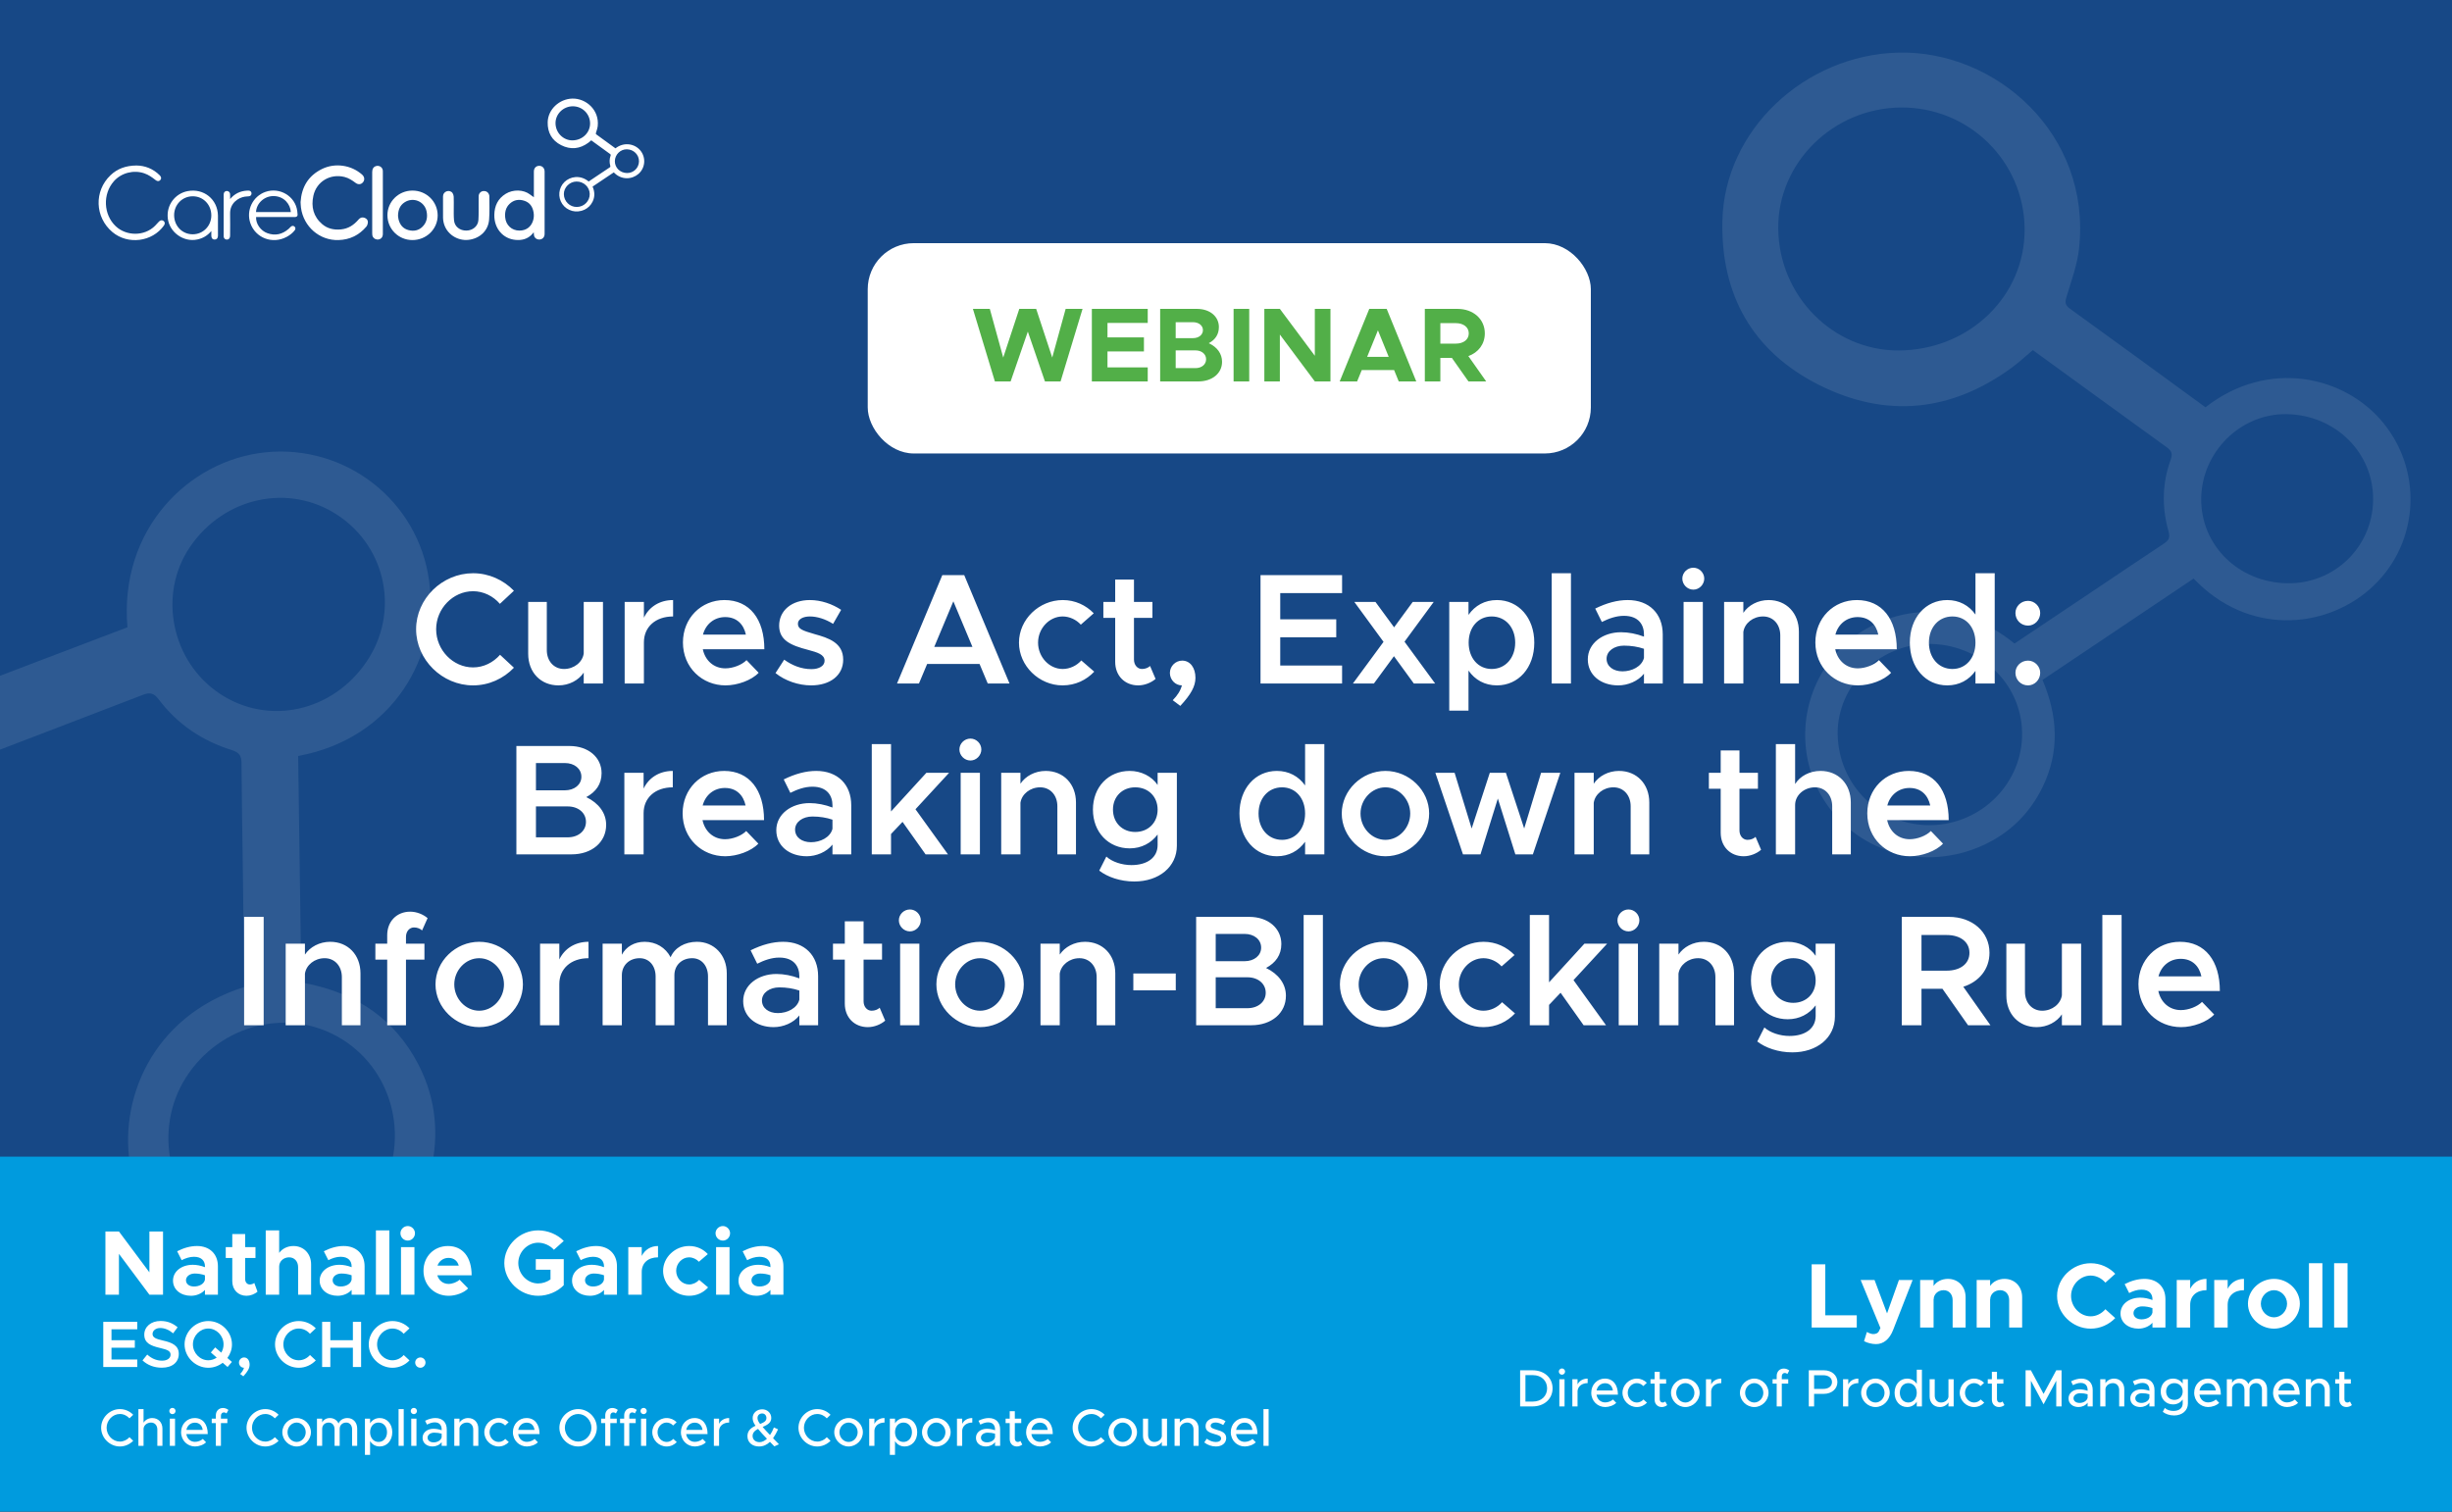 <?xml version="1.0" encoding="UTF-8"?>
<svg xmlns="http://www.w3.org/2000/svg" width="373" height="230" viewBox="0 0 373 230" fill="none">
  <rect x="0" y="0" width="373" height="230" fill="#333333" stroke="none"/>
  <g clip-path="url(#clip0_2_96)">
    <rect width="373" height="230" fill="#174886"></rect>
    <path d="M93.624 22.572C94.95 21.536 96.599 21.886 97.431 22.92C98.294 23.994 98.164 25.561 97.118 26.466C96.149 27.306 94.527 27.445 93.371 26.228C92.302 26.946 91.229 27.666 90.146 28.392C90.476 29.167 90.514 29.928 90.146 30.683C89.872 31.243 89.446 31.663 88.872 31.924C87.656 32.475 86.269 32.105 85.539 31.044C84.818 29.996 84.964 28.577 85.865 27.694C86.703 26.872 88.249 26.546 89.548 27.616C90.145 27.216 90.746 26.814 91.347 26.411C91.809 26.102 92.269 25.789 92.734 25.484C92.841 25.414 92.873 25.353 92.835 25.22C92.691 24.71 92.698 24.196 92.88 23.695C92.926 23.568 92.903 23.501 92.798 23.426C91.849 22.741 90.903 22.051 89.939 21.352C89.792 21.475 89.652 21.606 89.5 21.718C88.202 22.674 86.802 22.813 85.371 22.092C83.949 21.376 83.281 20.16 83.314 18.598C83.355 16.645 85.079 15.054 87.06 15.001C89.151 14.946 91.192 16.74 90.927 19.181C90.889 19.524 90.766 19.859 90.665 20.193C90.629 20.311 90.613 20.382 90.73 20.465C91.694 21.161 92.651 21.863 93.624 22.572ZM89.764 18.761C89.751 17.316 88.572 16.162 87.123 16.173C85.677 16.185 84.492 17.354 84.506 18.757C84.52 20.195 85.677 21.366 87.078 21.359C88.585 21.351 89.778 20.197 89.764 18.761ZM85.775 29.541C85.786 30.64 86.678 31.512 87.768 31.492C88.855 31.471 89.728 30.584 89.711 29.517C89.694 28.453 88.791 27.608 87.69 27.623C86.645 27.639 85.764 28.521 85.775 29.541ZM95.368 26.328C96.373 26.346 97.189 25.556 97.202 24.553C97.215 23.547 96.402 22.738 95.359 22.718C94.378 22.701 93.544 23.523 93.533 24.518C93.523 25.518 94.326 26.31 95.368 26.328Z" fill="white"></path>
    <path d="M45.724 30.751C45.873 28.47 46.887 26.739 48.984 25.712C50.975 24.736 53.455 25.107 55.094 26.581C55.455 26.905 55.509 27.374 55.227 27.724C54.937 28.084 54.497 28.133 54.08 27.819C53.565 27.431 53.035 27.083 52.394 26.924C50.224 26.386 48.139 27.628 47.669 29.796C47.308 31.459 47.666 32.952 49.013 34.106C49.823 34.801 50.807 35.007 51.862 34.907C52.985 34.801 53.84 34.231 54.544 33.399C54.793 33.105 55.106 33.014 55.453 33.139C55.767 33.252 55.98 33.488 55.963 33.813C55.951 34.047 55.867 34.321 55.718 34.496C54.623 35.784 53.218 36.477 51.501 36.529C48.608 36.617 46.178 34.488 45.785 31.61C45.746 31.321 45.743 31.028 45.724 30.751Z" fill="white"></path>
    <path d="M81.213 30.163C81.213 30.016 81.213 29.868 81.213 29.722C81.213 28.513 81.211 27.303 81.214 26.094C81.215 25.58 81.55 25.23 82.028 25.23C82.505 25.231 82.845 25.585 82.846 26.098C82.849 29.258 82.849 32.419 82.846 35.58C82.846 36.062 82.566 36.39 82.134 36.44C81.716 36.488 81.341 36.254 81.244 35.862C81.205 35.706 81.212 35.539 81.195 35.345C81.06 35.497 80.954 35.633 80.83 35.753C80.164 36.397 79.347 36.581 78.445 36.504C76.549 36.345 75.151 34.793 75.197 32.671C75.226 31.325 75.737 30.223 76.927 29.49C78.066 28.789 79.632 28.837 80.616 29.584C80.83 29.747 81.052 29.904 81.27 30.062C81.25 30.096 81.232 30.13 81.213 30.163ZM79.016 35.085C80.021 35.085 80.763 34.555 81.075 33.615C81.218 33.186 81.244 32.748 81.168 32.307C81.027 31.487 80.625 30.845 79.799 30.561C78.96 30.273 78.169 30.396 77.516 31.021C76.926 31.587 76.775 32.309 76.851 33.091C76.963 34.27 77.848 35.085 79.016 35.085Z" fill="white"></path>
    <path d="M58.935 32.755C58.93 30.678 60.627 29.002 62.742 28.998C64.865 28.994 66.566 30.66 66.579 32.758C66.592 34.845 64.868 36.533 62.728 36.528C60.623 36.523 58.941 34.851 58.935 32.755ZM60.549 32.831C60.567 32.965 60.576 33.184 60.629 33.392C60.833 34.202 61.305 34.796 62.147 35.013C62.952 35.22 63.705 35.079 64.298 34.468C64.934 33.812 65.071 33.006 64.886 32.144C64.561 30.635 62.858 29.934 61.552 30.78C60.843 31.238 60.565 31.934 60.549 32.831Z" fill="white"></path>
    <path d="M20.743 25.183C22.016 25.191 23.283 25.651 24.312 26.688C24.547 26.926 24.578 27.188 24.386 27.397C24.193 27.608 23.938 27.615 23.666 27.398C23.137 26.977 22.59 26.591 21.938 26.369C20.318 25.819 18.451 26.302 17.329 27.57C15.596 29.527 15.73 32.652 17.608 34.427C19.204 35.935 21.96 35.987 23.581 34.359C23.788 34.151 23.982 33.93 24.182 33.715C24.39 33.492 24.672 33.453 24.883 33.619C25.101 33.79 25.122 34.051 24.94 34.309C23.173 36.816 19.448 37.289 17.094 35.306C14.422 33.053 14.284 29.067 16.812 26.663C17.85 25.674 19.12 25.201 20.743 25.183Z" fill="white"></path>
    <path d="M69.026 31.584C69.026 32.234 69.007 32.888 69.067 33.532C69.156 34.479 69.948 35.097 70.954 35.084C71.926 35.071 72.717 34.41 72.777 33.48C72.831 32.641 72.802 31.797 72.809 30.955C72.812 30.581 72.801 30.205 72.816 29.83C72.832 29.415 73.148 29.096 73.547 29.069C73.99 29.039 74.338 29.301 74.426 29.73C74.432 29.762 74.443 29.795 74.443 29.828C74.436 31.029 74.5 32.234 74.403 33.428C74.267 35.107 72.99 36.284 71.304 36.492C69.625 36.699 67.868 35.629 67.476 33.82C67.427 33.593 67.397 33.358 67.395 33.127C67.386 32.043 67.387 30.959 67.393 29.876C67.394 29.501 67.616 29.215 67.964 29.102C68.282 28.998 68.651 29.092 68.844 29.38C68.949 29.536 69.01 29.746 69.018 29.935C69.04 30.483 69.026 31.034 69.026 31.584C69.035 31.584 69.015 31.584 69.026 31.584Z" fill="white"></path>
    <path d="M38.955 33.026C38.898 34.038 39.642 35.113 40.687 35.485C41.891 35.915 42.966 35.648 43.911 34.821C44.018 34.727 44.114 34.619 44.216 34.519C44.4 34.341 44.608 34.319 44.781 34.459C44.964 34.607 44.993 34.837 44.838 35.038C44.51 35.463 44.091 35.782 43.617 36.039C41.463 37.206 38.858 36.223 38.081 33.947C37.418 32.003 38.448 29.875 40.379 29.197C42.548 28.435 44.916 29.852 45.216 32.094C45.241 32.275 45.256 32.459 45.268 32.641C45.285 32.88 45.146 32.992 44.923 33.02C44.84 33.03 44.754 33.025 44.669 33.025C42.855 33.025 41.041 33.025 39.227 33.025C39.136 33.026 39.045 33.026 38.955 33.026ZM38.944 32.264C40.724 32.264 42.483 32.264 44.242 32.264C44.171 31.105 43.255 29.887 41.68 29.835C40.262 29.789 39.015 30.889 38.944 32.264Z" fill="white"></path>
    <path d="M32.147 35.151C31.558 35.86 30.859 36.261 30.02 36.44C27.914 36.892 25.767 35.34 25.525 33.223C25.293 31.188 26.654 29.446 28.532 29.083C30.994 28.607 33.12 30.333 33.154 32.804C33.168 33.829 33.158 34.853 33.156 35.878C33.155 36.232 32.965 36.445 32.66 36.452C32.343 36.458 32.152 36.243 32.148 35.871C32.145 35.656 32.147 35.44 32.147 35.151ZM29.331 35.65C30.91 35.642 32.148 34.375 32.146 32.77C32.143 31.124 30.903 29.857 29.304 29.867C27.723 29.876 26.483 31.145 26.489 32.746C26.495 34.394 27.732 35.658 29.331 35.65Z" fill="white"></path>
    <path d="M58.241 30.857C58.241 32.441 58.243 34.025 58.239 35.609C58.238 36.148 57.871 36.488 57.361 36.443C56.985 36.409 56.698 36.149 56.639 35.781C56.625 35.691 56.621 35.598 56.621 35.507C56.62 32.398 56.62 29.289 56.62 26.179C56.62 25.69 56.826 25.375 57.212 25.267C57.708 25.128 58.189 25.451 58.234 25.955C58.241 26.038 58.24 26.122 58.24 26.205C58.241 27.756 58.241 29.307 58.241 30.857Z" fill="white"></path>
    <path d="M35.008 30.287C35.692 29.466 36.546 29.061 37.584 29.006C37.693 29.001 37.805 28.994 37.912 29.012C38.136 29.049 38.273 29.234 38.261 29.464C38.251 29.675 38.099 29.839 37.88 29.864C37.67 29.888 37.458 29.892 37.25 29.923C36.227 30.077 34.969 30.918 35.003 32.504C35.026 33.612 35.009 34.72 35.004 35.828C35.003 35.957 34.987 36.101 34.927 36.212C34.824 36.404 34.635 36.487 34.412 36.444C34.198 36.402 34.078 36.258 34.033 36.054C34.021 35.998 34.025 35.937 34.025 35.879C34.024 33.796 34.024 31.714 34.025 29.631C34.025 29.327 34.142 29.145 34.367 29.083C34.672 28.998 34.968 29.2 34.999 29.522C35.012 29.655 35.005 29.789 35.006 29.922C35.008 30.043 35.008 30.165 35.008 30.287Z" fill="white"></path>
    <path d="M335.498 61.97C344.95 54.586 356.707 57.082 362.635 64.454C368.788 72.111 367.858 83.275 360.405 89.733C353.495 95.718 341.934 96.707 333.695 88.033C326.075 93.149 318.426 98.282 310.707 103.46C313.058 108.985 313.33 114.408 310.707 119.786C308.754 123.782 305.715 126.777 301.625 128.636C292.958 132.564 283.073 129.921 277.868 122.361C272.731 114.891 273.771 104.779 280.19 98.481C286.164 92.626 297.182 90.301 306.443 97.924C310.701 95.076 314.988 92.211 319.269 89.34C322.562 87.135 325.844 84.907 329.154 82.729C329.917 82.229 330.142 81.797 329.876 80.848C328.848 77.21 328.9 73.549 330.194 69.98C330.524 69.07 330.362 68.598 329.611 68.058C322.845 63.175 316.103 58.258 309.234 53.273C308.182 54.154 307.188 55.087 306.102 55.888C296.852 62.698 286.869 63.693 276.672 58.554C266.538 53.449 261.772 44.781 262.008 33.645C262.303 19.724 274.586 8.384 288.712 8.009C303.612 7.617 318.16 20.401 316.271 37.8C316.005 40.245 315.127 42.638 314.404 45.014C314.15 45.855 314.035 46.361 314.867 46.958C321.742 51.915 328.565 56.917 335.498 61.97ZM307.986 34.805C307.893 24.51 299.487 16.279 289.163 16.359C278.85 16.444 270.409 24.778 270.507 34.782C270.605 45.031 278.85 53.376 288.839 53.324C299.579 53.267 308.084 45.042 307.986 34.805ZM279.549 111.651C279.63 119.479 285.991 125.697 293.756 125.555C301.503 125.407 307.726 119.086 307.604 111.475C307.489 103.892 301.053 97.867 293.201 97.981C285.754 98.088 279.474 104.381 279.549 111.651ZM347.931 88.749C355.095 88.874 360.907 83.247 361 76.096C361.098 68.922 355.303 63.153 347.868 63.016C340.871 62.891 334.926 68.752 334.851 75.846C334.776 82.974 340.501 88.618 347.931 88.749Z" fill="white" fill-opacity="0.1"></path>
    <path d="M19.388 95.449C18.104 80.572 28.692 70 40.41 68.823C52.578 67.604 63.594 76.156 65.269 88.318C66.822 99.593 60.002 112.326 45.356 115.03C45.518 126.456 45.678 137.923 45.839 149.493C53.2 150.792 59.043 154.192 62.872 160.581C65.715 165.332 66.776 170.537 65.937 176.067C64.15 187.777 54.678 196.295 43.255 196.592C31.974 196.878 22.129 188.925 19.918 177.95C17.866 167.741 22.923 154.667 37.166 150.181C37.087 143.804 37.01 137.386 36.922 130.97C36.858 126.036 36.762 121.099 36.739 116.166C36.735 115.031 36.437 114.502 35.266 114.135C30.772 112.737 26.988 110.197 24.142 106.422C23.417 105.461 22.815 105.309 21.741 105.726C12.052 109.468 2.343 113.163 -7.524 116.945C-7.319 118.64 -7.021 120.31 -6.922 121.987C-6.1 136.263 -11.842 147.355 -24.129 154.504C-36.337 161.61 -48.619 160.695 -60.076 152.885C-74.4 143.123 -77.89 122.606 -68.687 107.613C-58.977 91.801 -35.758 85.305 -18.888 99.094C-16.518 101.031 -14.618 103.573 -12.629 105.94C-11.924 106.777 -11.475 107.241 -10.287 106.778C-0.446 102.972 9.407 99.25 19.388 95.449ZM-27.64 105.703C-38.443 98.808 -52.74 101.989 -59.669 112.814C-66.584 123.632 -63.623 138.098 -53.118 144.791C-42.358 151.649 -28.053 148.714 -21.322 138.258C-14.086 127.013 -16.892 112.554 -27.64 105.703ZM33.223 187.564C41.445 192.796 52.253 190.383 57.379 182.185C62.486 174.001 60.117 163.216 52.094 158.173C44.104 153.144 33.446 155.767 28.232 164.036C23.287 171.879 25.587 182.705 33.223 187.564ZM55.772 100.664C60.768 93.275 58.844 83.389 51.446 78.436C44.028 73.461 34.073 75.588 28.881 83.253C23.998 90.468 26.075 100.651 33.425 105.548C40.812 110.467 50.589 108.327 55.772 100.664Z" fill="white" fill-opacity="0.1"></path>
    <rect x="132" y="37" width="110" height="32" rx="7" fill="white"></rect>
    <path d="M226.081 58.039H223.382L220.859 54.456H219.108V58.039H216.746V47H221.711C224.105 47 225.872 48.542 225.872 50.728C225.872 52.367 224.876 53.652 223.366 54.182L226.081 58.039ZM219.108 49.169V52.286H221.453C222.626 52.286 223.43 51.676 223.43 50.728C223.43 49.78 222.626 49.169 221.453 49.169H219.108Z" fill="#52AF48"></path>
    <path d="M212.777 58.039L212.07 56.303H207.153L206.446 58.039H203.795L208.294 47H210.945L215.444 58.039H212.777ZM207.973 54.295H211.251L209.612 50.262L207.973 54.295Z" fill="#52AF48"></path>
    <path d="M192.332 58.039V47H194.694L200.013 54.134V47H202.391V58.039H200.013L194.694 50.904V58.039H192.332Z" fill="#52AF48"></path>
    <path d="M187.655 58.039V47H190.033V58.039H187.655Z" fill="#52AF48"></path>
    <path d="M176.484 58.039V47H182.076C184.052 47 185.418 48.157 185.418 49.764C185.418 50.888 184.856 51.708 183.875 52.222C185.161 52.8 185.9 53.829 185.9 55.05C185.9 56.817 184.39 58.039 182.285 58.039H176.484ZM178.846 51.451H181.481C182.365 51.451 182.992 50.937 182.992 50.23C182.992 49.539 182.365 49.025 181.481 49.025H178.846V51.451ZM178.846 56.014H181.851C182.799 56.014 183.474 55.452 183.474 54.664C183.474 53.877 182.799 53.315 181.851 53.315H178.846V56.014Z" fill="#52AF48"></path>
    <path d="M174.594 49.137H168.472V51.338H174.016V53.475H168.472V55.902H174.594V58.039H166.094V47H174.594V49.137Z" fill="#52AF48"></path>
    <path d="M151.342 58.039L148 47H150.571L152.611 54.407L155.054 47H157.625L160.067 54.407L162.108 47H164.678L161.336 58.039H158.958L156.355 50.455L153.736 58.039H151.342Z" fill="#52AF48"></path>
    <rect y="176" width="373" height="54" fill="#009BDE"></rect>
    <path d="M16.036 197V187.382H18.094L22.728 193.598V187.382H24.8V197H22.728L18.094 190.784V197H16.036ZM29.972 189.594C31.862 189.594 33.15 190.784 33.15 192.674V197H31.176V196.272C30.658 196.86 29.832 197.168 29.048 197.168C27.508 197.168 26.318 196.244 26.318 194.858C26.318 193.43 27.648 192.45 29.328 192.45C29.916 192.45 30.56 192.576 31.176 192.814V192.674C31.176 191.904 30.7 191.232 29.51 191.232C28.838 191.232 28.208 191.456 27.634 191.75L26.948 190.392C27.97 189.874 28.964 189.594 29.972 189.594ZM29.51 195.754C30.294 195.754 31.036 195.39 31.176 194.718V194.046C30.714 193.878 30.182 193.78 29.622 193.78C28.88 193.78 28.292 194.214 28.292 194.802C28.292 195.39 28.81 195.754 29.51 195.754ZM38.681 195.208L39.171 196.538C38.751 196.916 38.093 197.168 37.505 197.168C36.231 197.168 35.335 196.258 35.335 194.956V191.414H34.341V189.762H35.335V187.774H37.295V189.762H38.863V191.414H37.295V194.634C37.295 195.11 37.603 195.446 37.981 195.446C38.261 195.446 38.541 195.348 38.681 195.208ZM44.637 189.594C46.205 189.594 47.325 190.756 47.325 192.394V197H45.351V192.828C45.351 191.932 44.791 191.316 43.979 191.316C43.125 191.316 42.467 191.932 42.467 192.716V197H40.423V187.214H42.467V190.644C42.915 190.014 43.713 189.594 44.637 189.594ZM52.284 189.594C54.174 189.594 55.462 190.784 55.462 192.674V197H53.488V196.272C52.97 196.86 52.144 197.168 51.36 197.168C49.82 197.168 48.63 196.244 48.63 194.858C48.63 193.43 49.96 192.45 51.64 192.45C52.228 192.45 52.872 192.576 53.488 192.814V192.674C53.488 191.904 53.012 191.232 51.822 191.232C51.15 191.232 50.52 191.456 49.946 191.75L49.26 190.392C50.282 189.874 51.276 189.594 52.284 189.594ZM51.822 195.754C52.606 195.754 53.348 195.39 53.488 194.718V194.046C53.026 193.878 52.494 193.78 51.934 193.78C51.192 193.78 50.604 194.214 50.604 194.802C50.604 195.39 51.122 195.754 51.822 195.754ZM57.185 197V187.214H59.229V197H57.185ZM62.035 188.768C61.405 188.768 60.915 188.264 60.915 187.648C60.915 187.074 61.405 186.556 62.035 186.556C62.637 186.556 63.127 187.074 63.127 187.648C63.127 188.264 62.637 188.768 62.035 188.768ZM60.999 197V189.762H63.043V197H60.999ZM68.244 195.362C68.818 195.362 69.518 195.096 69.91 194.718L71.212 196.048C70.568 196.72 69.322 197.168 68.258 197.168C66.102 197.168 64.422 195.586 64.422 193.36C64.422 191.176 66.032 189.594 68.146 189.594C70.414 189.594 71.744 191.316 71.744 194.046H66.522C66.76 194.83 67.39 195.362 68.244 195.362ZM68.23 191.4C67.46 191.4 66.816 191.848 66.55 192.576H69.784C69.588 191.862 69.056 191.4 68.23 191.4ZM81.503 193.206V191.596H85.759V195.558C84.793 196.566 83.309 197.168 81.867 197.168C79.081 197.168 76.715 194.886 76.715 192.184C76.715 189.482 79.081 187.214 81.867 187.214C83.309 187.214 84.793 187.816 85.759 188.824L84.261 190.168C83.687 189.51 82.749 189.09 81.867 189.09C80.229 189.09 78.843 190.518 78.843 192.184C78.843 193.864 80.229 195.292 81.867 195.292C82.525 195.292 83.197 195.068 83.743 194.676V193.206H81.503ZM90.675 189.594C92.565 189.594 93.853 190.784 93.853 192.674V197H91.879V196.272C91.361 196.86 90.535 197.168 89.751 197.168C88.211 197.168 87.021 196.244 87.021 194.858C87.021 193.43 88.351 192.45 90.031 192.45C90.619 192.45 91.263 192.576 91.879 192.814V192.674C91.879 191.904 91.403 191.232 90.213 191.232C89.541 191.232 88.911 191.456 88.337 191.75L87.651 190.392C88.673 189.874 89.667 189.594 90.675 189.594ZM90.213 195.754C90.997 195.754 91.739 195.39 91.879 194.718V194.046C91.417 193.878 90.885 193.78 90.325 193.78C89.583 193.78 88.995 194.214 88.995 194.802C88.995 195.39 89.513 195.754 90.213 195.754ZM97.62 191.106C98.096 190.168 98.992 189.594 100.098 189.594V191.316C98.586 191.316 97.62 192.184 97.62 193.542V197H95.576V189.762H97.62V191.106ZM104.819 197.168C102.677 197.168 100.871 195.432 100.871 193.374C100.871 191.316 102.691 189.594 104.833 189.594C106.009 189.594 106.975 190.07 107.675 190.826L106.317 191.988C105.953 191.582 105.379 191.316 104.819 191.316C103.755 191.316 102.859 192.254 102.859 193.36C102.859 194.494 103.755 195.446 104.833 195.446C105.393 195.446 105.981 195.166 106.359 194.746L107.717 195.894C107.003 196.678 106.023 197.168 104.819 197.168ZM109.969 188.768C109.339 188.768 108.849 188.264 108.849 187.648C108.849 187.074 109.339 186.556 109.969 186.556C110.571 186.556 111.061 187.074 111.061 187.648C111.061 188.264 110.571 188.768 109.969 188.768ZM108.933 197V189.762H110.977V197H108.933ZM115.995 189.594C117.885 189.594 119.173 190.784 119.173 192.674V197H117.199V196.272C116.681 196.86 115.855 197.168 115.071 197.168C113.531 197.168 112.341 196.244 112.341 194.858C112.341 193.43 113.671 192.45 115.351 192.45C115.939 192.45 116.583 192.576 117.199 192.814V192.674C117.199 191.904 116.723 191.232 115.533 191.232C114.861 191.232 114.231 191.456 113.657 191.75L112.971 190.392C113.993 189.874 114.987 189.594 115.995 189.594ZM115.533 195.754C116.317 195.754 117.059 195.39 117.199 194.718V194.046C116.737 193.878 116.205 193.78 115.645 193.78C114.903 193.78 114.315 194.214 114.315 194.802C114.315 195.39 114.833 195.754 115.533 195.754Z" fill="white"></path>
    <path d="M20.88 202.27H16.96V203.93H20.51V205.07H16.96V206.86H20.88V208H15.71V201.13H20.88V202.27ZM24.617 208.11C23.437 208.11 22.437 207.71 21.677 207L22.397 206.11C23.027 206.68 23.757 207.04 24.657 207.04C25.507 207.04 25.947 206.62 25.947 206.13C25.947 205.56 25.457 205.37 24.357 205.11C22.937 204.78 21.947 204.37 21.947 203.08C21.947 201.88 22.967 201 24.417 201C25.507 201 26.327 201.37 27.017 201.96L26.337 202.88C25.737 202.36 25.047 202.07 24.367 202.07C23.677 202.07 23.207 202.49 23.207 202.97C23.207 203.53 23.717 203.73 24.807 203.98C26.237 204.3 27.197 204.76 27.197 206.01C27.197 207.24 26.257 208.11 24.617 208.11ZM35.287 204.56C35.287 205.33 35.027 206.05 34.587 206.63L35.277 207.23L34.617 208L33.877 207.36C33.267 207.83 32.507 208.12 31.687 208.12C29.727 208.12 28.077 206.49 28.077 204.56C28.077 202.63 29.727 201.01 31.687 201.01C33.637 201.01 35.287 202.63 35.287 204.56ZM31.687 206.98C32.157 206.98 32.597 206.83 32.967 206.57L32.077 205.79L32.737 205.02L33.657 205.82C33.877 205.45 34.007 205.02 34.007 204.56C34.007 203.25 32.947 202.15 31.687 202.15C30.417 202.15 29.347 203.25 29.347 204.56C29.347 205.88 30.417 206.98 31.687 206.98ZM37.013 209.42L36.533 209.06C36.833 208.76 37.033 208.44 37.113 208.12C36.693 208.12 36.353 207.76 36.353 207.33C36.353 206.91 36.703 206.55 37.133 206.55C37.643 206.55 37.973 207.01 37.973 207.64C37.973 208.18 37.683 208.7 37.013 209.42ZM45.447 208.12C43.487 208.12 41.837 206.49 41.837 204.56C41.837 202.63 43.487 201.01 45.447 201.01C46.457 201.01 47.377 201.44 48.037 202.12L47.147 202.95C46.727 202.46 46.107 202.15 45.447 202.15C44.177 202.15 43.107 203.25 43.107 204.56C43.107 205.88 44.177 206.98 45.447 206.98C46.117 206.98 46.727 206.67 47.157 206.18L48.037 207C47.377 207.69 46.457 208.12 45.447 208.12ZM53.681 201.13H54.931V208H53.681V205.07H50.251V208H49.001V201.13H50.251V203.93H53.681V201.13ZM59.705 208.12C57.745 208.12 56.094 206.49 56.094 204.56C56.094 202.63 57.745 201.01 59.705 201.01C60.715 201.01 61.635 201.44 62.294 202.12L61.404 202.95C60.984 202.46 60.364 202.15 59.705 202.15C58.434 202.15 57.364 203.25 57.364 204.56C57.364 205.88 58.434 206.98 59.705 206.98C60.374 206.98 60.984 206.67 61.414 206.18L62.294 207C61.635 207.69 60.715 208.12 59.705 208.12ZM63.959 208.12C63.499 208.12 63.159 207.76 63.159 207.32C63.159 206.91 63.499 206.55 63.959 206.55C64.379 206.55 64.729 206.91 64.729 207.32C64.729 207.76 64.379 208.12 63.959 208.12Z" fill="white"></path>
    <path d="M18.24 220.096C16.696 220.096 15.384 218.792 15.384 217.248C15.384 215.704 16.696 214.408 18.24 214.408C19.024 214.408 19.744 214.736 20.264 215.272L19.696 215.816C19.328 215.416 18.808 215.152 18.24 215.152C17.144 215.152 16.216 216.112 16.216 217.248C16.216 218.392 17.144 219.352 18.24 219.352C18.808 219.352 19.328 219.088 19.696 218.688L20.264 219.232C19.744 219.76 19.024 220.096 18.24 220.096ZM23.157 215.768C24.069 215.768 24.709 216.432 24.709 217.368V220H23.933V217.504C23.933 216.888 23.541 216.456 22.981 216.456C22.357 216.456 21.837 216.896 21.837 217.432V220H21.053V214.408H21.837V216.48C22.085 216.064 22.589 215.768 23.157 215.768ZM26.234 215.176C25.962 215.176 25.754 214.952 25.754 214.696C25.754 214.448 25.962 214.224 26.234 214.224C26.49 214.224 26.706 214.448 26.706 214.696C26.706 214.952 26.49 215.176 26.234 215.176ZM25.834 220V215.864H26.626V220H25.834ZM29.667 219.392C30.099 219.392 30.603 219.2 30.851 218.944L31.347 219.456C30.979 219.848 30.259 220.096 29.675 220.096C28.523 220.096 27.547 219.192 27.547 217.92C27.547 216.68 28.467 215.768 29.611 215.768C30.875 215.768 31.603 216.728 31.603 218.208H28.347C28.451 218.896 28.955 219.392 29.667 219.392ZM29.643 216.472C29.003 216.472 28.483 216.904 28.355 217.576H30.835C30.747 216.936 30.355 216.472 29.643 216.472ZM33.609 215.408V215.864H34.585V216.536H33.609V220H32.833V216.536H32.209V215.864H32.833V215.368C32.833 214.704 33.281 214.24 33.921 214.24C34.217 214.24 34.521 214.352 34.745 214.536L34.457 215.064C34.369 214.976 34.209 214.912 34.033 214.912C33.801 214.912 33.609 215.12 33.609 215.408ZM40.357 220.096C38.813 220.096 37.501 218.792 37.501 217.248C37.501 215.704 38.813 214.408 40.357 214.408C41.141 214.408 41.861 214.736 42.381 215.272L41.813 215.816C41.445 215.416 40.925 215.152 40.357 215.152C39.261 215.152 38.333 216.112 38.333 217.248C38.333 218.392 39.261 219.352 40.357 219.352C40.925 219.352 41.445 219.088 41.813 218.688L42.381 219.232C41.861 219.76 41.141 220.096 40.357 220.096ZM45.13 220.096C43.946 220.096 42.946 219.104 42.946 217.928C42.946 216.752 43.946 215.768 45.13 215.768C46.306 215.768 47.298 216.752 47.298 217.928C47.298 219.104 46.306 220.096 45.13 220.096ZM45.13 219.408C45.874 219.408 46.506 218.736 46.506 217.928C46.506 217.128 45.874 216.456 45.13 216.456C44.37 216.456 43.738 217.128 43.738 217.928C43.738 218.736 44.37 219.408 45.13 219.408ZM52.848 215.768C53.712 215.768 54.336 216.432 54.336 217.368V220H53.56V217.488C53.56 216.88 53.2 216.456 52.68 216.456C52.088 216.456 51.672 216.848 51.672 217.416V220H50.896V217.488C50.896 216.88 50.536 216.456 50.016 216.456C49.424 216.456 49.008 216.848 49.008 217.416V220H48.216V215.864H49.008V216.44C49.216 216.032 49.648 215.768 50.176 215.768C50.776 215.768 51.264 216.088 51.504 216.6C51.696 216.088 52.224 215.768 52.848 215.768ZM57.77 215.768C58.858 215.768 59.674 216.664 59.674 217.928C59.674 219.2 58.858 220.096 57.77 220.096C57.13 220.096 56.618 219.792 56.298 219.28V221.376H55.514V215.864H56.298V216.576C56.618 216.072 57.13 215.768 57.77 215.768ZM57.578 219.408C58.338 219.408 58.874 218.792 58.874 217.928C58.874 217.064 58.338 216.456 57.578 216.456C56.834 216.456 56.298 217.064 56.298 217.928C56.298 218.792 56.834 219.408 57.578 219.408ZM60.631 220V214.408H61.415V220H60.631ZM62.96 215.176C62.688 215.176 62.48 214.952 62.48 214.696C62.48 214.448 62.688 214.224 62.96 214.224C63.216 214.224 63.432 214.448 63.432 214.696C63.432 214.952 63.216 215.176 62.96 215.176ZM62.56 220V215.864H63.352V220H62.56ZM66.234 215.768C67.346 215.768 67.962 216.472 67.962 217.496V220H67.186V219.432C66.882 219.864 66.314 220.096 65.81 220.096C64.93 220.096 64.282 219.584 64.282 218.776C64.282 217.952 65.026 217.4 65.938 217.4C66.346 217.4 66.786 217.488 67.186 217.624V217.496C67.186 216.976 66.946 216.424 66.122 216.424C65.714 216.424 65.314 216.584 64.954 216.768L64.666 216.184C65.258 215.888 65.778 215.768 66.234 215.768ZM65.962 219.472C66.474 219.472 67.05 219.216 67.186 218.704V218.152C66.85 218.048 66.466 217.992 66.058 217.992C65.506 217.992 65.042 218.304 65.042 218.752C65.042 219.2 65.442 219.472 65.962 219.472ZM71.211 215.768C72.123 215.768 72.763 216.432 72.763 217.368V220H71.987V217.504C71.987 216.888 71.595 216.456 71.035 216.456C70.459 216.456 69.963 216.832 69.899 217.32V220H69.107V215.864H69.899V216.464C70.147 216.056 70.651 215.768 71.211 215.768ZM75.848 220.096C74.672 220.096 73.672 219.104 73.672 217.928C73.672 216.752 74.672 215.768 75.856 215.768C76.448 215.768 76.984 216.016 77.376 216.408L76.84 216.904C76.592 216.624 76.232 216.456 75.848 216.456C75.096 216.456 74.472 217.128 74.472 217.928C74.472 218.736 75.096 219.408 75.856 219.408C76.24 219.408 76.608 219.232 76.864 218.944L77.4 219.432C77 219.84 76.464 220.096 75.848 220.096ZM80.144 219.392C80.576 219.392 81.08 219.2 81.328 218.944L81.824 219.456C81.456 219.848 80.736 220.096 80.152 220.096C79 220.096 78.024 219.192 78.024 217.92C78.024 216.68 78.944 215.768 80.088 215.768C81.352 215.768 82.08 216.728 82.08 218.208H78.824C78.928 218.896 79.432 219.392 80.144 219.392ZM80.12 216.472C79.48 216.472 78.96 216.904 78.832 217.576H81.312C81.224 216.936 80.832 216.472 80.12 216.472ZM87.951 220.096C86.407 220.096 85.095 218.792 85.095 217.248C85.095 215.704 86.407 214.408 87.951 214.408C89.495 214.408 90.791 215.704 90.791 217.248C90.791 218.792 89.495 220.096 87.951 220.096ZM87.951 219.352C89.047 219.352 89.967 218.392 89.967 217.248C89.967 216.112 89.047 215.152 87.951 215.152C86.855 215.152 85.927 216.112 85.927 217.248C85.927 218.392 86.855 219.352 87.951 219.352ZM92.844 215.408V215.864H93.82V216.536H92.844V220H92.068V216.536H91.444V215.864H92.068V215.368C92.068 214.704 92.516 214.24 93.156 214.24C93.452 214.24 93.756 214.352 93.98 214.536L93.692 215.064C93.604 214.976 93.444 214.912 93.268 214.912C93.036 214.912 92.844 215.12 92.844 215.408ZM95.727 215.408V215.864H96.703V216.536H95.727V220H94.951V216.536H94.326V215.864H94.951V215.368C94.951 214.704 95.398 214.24 96.038 214.24C96.335 214.24 96.638 214.352 96.862 214.536L96.575 215.064C96.487 214.976 96.326 214.912 96.15 214.912C95.918 214.912 95.727 215.12 95.727 215.408ZM97.913 215.176C97.641 215.176 97.433 214.952 97.433 214.696C97.433 214.448 97.641 214.224 97.913 214.224C98.169 214.224 98.385 214.448 98.385 214.696C98.385 214.952 98.169 215.176 97.913 215.176ZM97.513 220V215.864H98.305V220H97.513ZM101.403 220.096C100.227 220.096 99.227 219.104 99.227 217.928C99.227 216.752 100.227 215.768 101.411 215.768C102.003 215.768 102.539 216.016 102.931 216.408L102.395 216.904C102.147 216.624 101.787 216.456 101.403 216.456C100.651 216.456 100.027 217.128 100.027 217.928C100.027 218.736 100.651 219.408 101.411 219.408C101.795 219.408 102.163 219.232 102.419 218.944L102.955 219.432C102.555 219.84 102.019 220.096 101.403 220.096ZM105.699 219.392C106.131 219.392 106.635 219.2 106.883 218.944L107.379 219.456C107.011 219.848 106.291 220.096 105.707 220.096C104.555 220.096 103.579 219.192 103.579 217.92C103.579 216.68 104.499 215.768 105.643 215.768C106.907 215.768 107.635 216.728 107.635 218.208H104.379C104.483 218.896 104.987 219.392 105.699 219.392ZM105.675 216.472C105.035 216.472 104.515 216.904 104.387 217.576H106.867C106.779 216.936 106.387 216.472 105.675 216.472ZM109.385 216.656C109.649 216.112 110.209 215.768 110.921 215.768V216.456C110.065 216.456 109.457 216.928 109.385 217.648V220H108.593V215.864H109.385V216.656ZM118.494 219.76L117.798 220.08C117.55 219.832 117.326 219.6 117.126 219.392C116.67 219.832 116.134 220.096 115.47 220.096C114.462 220.096 113.702 219.504 113.702 218.528C113.702 217.816 114.086 217.32 114.934 216.944C114.622 216.512 114.494 216.168 114.494 215.76C114.494 215.024 115.11 214.44 115.95 214.44C116.734 214.44 117.326 215.024 117.326 215.752C117.326 216.44 116.83 216.776 116.014 217.128C116.342 217.504 116.686 217.888 117.134 218.352C117.366 218.016 117.566 217.624 117.726 217.2L118.358 217.488C118.126 217.992 117.878 218.448 117.598 218.84L118.494 219.76ZM115.95 215.072C115.542 215.072 115.23 215.336 115.23 215.76C115.23 216.04 115.358 216.32 115.63 216.672C116.31 216.4 116.59 216.184 116.59 215.76C116.59 215.376 116.326 215.072 115.95 215.072ZM115.534 219.44C115.942 219.44 116.326 219.24 116.67 218.92C116.062 218.288 115.654 217.84 115.31 217.424C114.782 217.696 114.486 218.04 114.486 218.496C114.486 219.088 114.966 219.44 115.534 219.44ZM124.318 220.096C122.774 220.096 121.462 218.792 121.462 217.248C121.462 215.704 122.774 214.408 124.318 214.408C125.102 214.408 125.822 214.736 126.342 215.272L125.774 215.816C125.406 215.416 124.886 215.152 124.318 215.152C123.222 215.152 122.294 216.112 122.294 217.248C122.294 218.392 123.222 219.352 124.318 219.352C124.886 219.352 125.406 219.088 125.774 218.688L126.342 219.232C125.822 219.76 125.102 220.096 124.318 220.096ZM129.091 220.096C127.907 220.096 126.907 219.104 126.907 217.928C126.907 216.752 127.907 215.768 129.091 215.768C130.267 215.768 131.259 216.752 131.259 217.928C131.259 219.104 130.267 220.096 129.091 220.096ZM129.091 219.408C129.835 219.408 130.467 218.736 130.467 217.928C130.467 217.128 129.835 216.456 129.091 216.456C128.331 216.456 127.699 217.128 127.699 217.928C127.699 218.736 128.331 219.408 129.091 219.408ZM133.017 216.656C133.281 216.112 133.841 215.768 134.553 215.768V216.456C133.697 216.456 133.089 216.928 133.017 217.648V220H132.225V215.864H133.017V216.656ZM137.622 215.768C138.71 215.768 139.526 216.664 139.526 217.928C139.526 219.2 138.71 220.096 137.622 220.096C136.982 220.096 136.47 219.792 136.15 219.28V221.376H135.366V215.864H136.15V216.576C136.47 216.072 136.982 215.768 137.622 215.768ZM137.43 219.408C138.19 219.408 138.726 218.792 138.726 217.928C138.726 217.064 138.19 216.456 137.43 216.456C136.686 216.456 136.15 217.064 136.15 217.928C136.15 218.792 136.686 219.408 137.43 219.408ZM142.442 220.096C141.258 220.096 140.258 219.104 140.258 217.928C140.258 216.752 141.258 215.768 142.442 215.768C143.618 215.768 144.61 216.752 144.61 217.928C144.61 219.104 143.618 220.096 142.442 220.096ZM142.442 219.408C143.186 219.408 143.818 218.736 143.818 217.928C143.818 217.128 143.186 216.456 142.442 216.456C141.682 216.456 141.05 217.128 141.05 217.928C141.05 218.736 141.682 219.408 142.442 219.408ZM146.369 216.656C146.633 216.112 147.193 215.768 147.905 215.768V216.456C147.049 216.456 146.441 216.928 146.369 217.648V220H145.577V215.864H146.369V216.656ZM150.414 215.768C151.526 215.768 152.142 216.472 152.142 217.496V220H151.366V219.432C151.062 219.864 150.494 220.096 149.99 220.096C149.11 220.096 148.462 219.584 148.462 218.776C148.462 217.952 149.206 217.4 150.118 217.4C150.526 217.4 150.966 217.488 151.366 217.624V217.496C151.366 216.976 151.126 216.424 150.302 216.424C149.894 216.424 149.494 216.584 149.134 216.768L148.846 216.184C149.438 215.888 149.958 215.768 150.414 215.768ZM150.142 219.472C150.654 219.472 151.23 219.216 151.366 218.704V218.152C151.03 218.048 150.646 217.992 150.238 217.992C149.686 217.992 149.222 218.304 149.222 218.752C149.222 219.2 149.622 219.472 150.142 219.472ZM155.223 219.256L155.511 219.8C155.287 219.984 154.983 220.096 154.687 220.096C154.047 220.096 153.599 219.632 153.599 218.968V216.536H152.975V215.864H153.599V214.728H154.375V215.864H155.351V216.536H154.375V218.912C154.375 219.2 154.567 219.408 154.799 219.408C154.975 219.408 155.135 219.344 155.223 219.256ZM158.214 219.392C158.646 219.392 159.15 219.2 159.398 218.944L159.894 219.456C159.526 219.848 158.806 220.096 158.222 220.096C157.07 220.096 156.094 219.192 156.094 217.92C156.094 216.68 157.014 215.768 158.158 215.768C159.422 215.768 160.15 216.728 160.15 218.208H156.894C156.998 218.896 157.502 219.392 158.214 219.392ZM158.19 216.472C157.55 216.472 157.03 216.904 156.902 217.576H159.382C159.294 216.936 158.902 216.472 158.19 216.472ZM166.021 220.096C164.477 220.096 163.165 218.792 163.165 217.248C163.165 215.704 164.477 214.408 166.021 214.408C166.805 214.408 167.525 214.736 168.045 215.272L167.477 215.816C167.109 215.416 166.589 215.152 166.021 215.152C164.925 215.152 163.997 216.112 163.997 217.248C163.997 218.392 164.925 219.352 166.021 219.352C166.589 219.352 167.109 219.088 167.477 218.688L168.045 219.232C167.525 219.76 166.805 220.096 166.021 220.096ZM170.794 220.096C169.61 220.096 168.61 219.104 168.61 217.928C168.61 216.752 169.61 215.768 170.794 215.768C171.97 215.768 172.962 216.752 172.962 217.928C172.962 219.104 171.97 220.096 170.794 220.096ZM170.794 219.408C171.538 219.408 172.17 218.736 172.17 217.928C172.17 217.128 171.538 216.456 170.794 216.456C170.034 216.456 169.402 217.128 169.402 217.928C169.402 218.736 170.034 219.408 170.794 219.408ZM176.737 215.864H177.529V220H176.737V219.4C176.489 219.808 175.985 220.096 175.424 220.096C174.513 220.096 173.873 219.432 173.873 218.496V215.864H174.649V218.36C174.649 218.976 175.041 219.408 175.601 219.408C176.177 219.408 176.673 219.032 176.737 218.544V215.864ZM180.782 215.768C181.694 215.768 182.334 216.432 182.334 217.368V220H181.558V217.504C181.558 216.888 181.166 216.456 180.606 216.456C180.03 216.456 179.534 216.832 179.47 217.32V220H178.678V215.864H179.47V216.464C179.718 216.056 180.222 215.768 180.782 215.768ZM184.963 220.096C184.355 220.096 183.691 219.88 183.195 219.48L183.571 218.912C184.011 219.232 184.483 219.416 184.971 219.416C185.435 219.416 185.755 219.2 185.755 218.88C185.755 218.496 185.331 218.376 184.819 218.232C183.867 217.968 183.395 217.696 183.395 217.024C183.387 216.264 184.019 215.768 184.899 215.768C185.435 215.768 185.979 215.952 186.427 216.248L186.075 216.832C185.675 216.584 185.259 216.448 184.899 216.448C184.491 216.448 184.171 216.624 184.171 216.936C184.171 217.256 184.427 217.352 185.123 217.568C185.803 217.768 186.531 217.992 186.531 218.816C186.531 219.6 185.867 220.096 184.963 220.096ZM189.347 219.392C189.779 219.392 190.283 219.2 190.531 218.944L191.027 219.456C190.659 219.848 189.939 220.096 189.355 220.096C188.203 220.096 187.227 219.192 187.227 217.92C187.227 216.68 188.147 215.768 189.291 215.768C190.555 215.768 191.283 216.728 191.283 218.208H188.027C188.131 218.896 188.635 219.392 189.347 219.392ZM189.323 216.472C188.683 216.472 188.163 216.904 188.035 217.576H190.515C190.427 216.936 190.035 216.472 189.323 216.472ZM192.201 220V214.408H192.985V220H192.201Z" fill="white"></path>
    <path d="M277.665 200.138H282.453V202H275.593V192.382H277.665V200.138ZM285.38 204.52C284.778 204.52 284.05 204.338 283.56 204.072L283.994 202.672C284.344 202.868 284.708 202.994 284.946 202.994C285.338 202.994 285.646 202.868 285.8 202.602L286.052 202.07L283.042 194.762H285.156L287.06 199.844L288.866 194.762H290.952L287.984 202.364C287.438 203.778 286.514 204.52 285.38 204.52ZM296.322 194.594C297.89 194.594 299.01 195.756 299.01 197.394V202H297.036V197.828C297.036 196.932 296.476 196.316 295.664 196.316C294.81 196.316 294.152 196.932 294.152 197.716L294.138 197.674V202H292.094V194.762H294.138V195.672C294.572 195.014 295.384 194.594 296.322 194.594ZM304.922 194.594C306.49 194.594 307.61 195.756 307.61 197.394V202H305.636V197.828C305.636 196.932 305.076 196.316 304.264 196.316C303.41 196.316 302.752 196.932 302.752 197.716L302.738 197.674V202H300.694V194.762H302.738V195.672C303.172 195.014 303.984 194.594 304.922 194.594ZM318.034 202.168C315.276 202.168 312.924 199.886 312.924 197.184C312.924 194.482 315.276 192.214 318.034 192.214C319.49 192.214 320.834 192.83 321.772 193.824L320.274 195.168C319.714 194.524 318.916 194.09 318.034 194.09C316.424 194.09 315.052 195.518 315.052 197.184C315.052 198.864 316.424 200.292 318.034 200.292C318.916 200.292 319.714 199.858 320.274 199.214L321.772 200.558C320.834 201.538 319.49 202.168 318.034 202.168ZM326.228 194.594C328.118 194.594 329.406 195.784 329.406 197.674V202H327.432V201.272C326.914 201.86 326.088 202.168 325.304 202.168C323.764 202.168 322.574 201.244 322.574 199.858C322.574 198.43 323.904 197.45 325.584 197.45C326.172 197.45 326.816 197.576 327.432 197.814V197.674C327.432 196.904 326.956 196.232 325.766 196.232C325.094 196.232 324.464 196.456 323.89 196.75L323.204 195.392C324.226 194.874 325.22 194.594 326.228 194.594ZM325.766 200.754C326.55 200.754 327.292 200.39 327.432 199.718V199.046C326.97 198.878 326.438 198.78 325.878 198.78C325.136 198.78 324.548 199.214 324.548 199.802C324.548 200.39 325.066 200.754 325.766 200.754ZM333.172 196.106C333.648 195.168 334.544 194.594 335.65 194.594V196.316C334.138 196.316 333.172 197.184 333.172 198.542V202H331.128V194.762H333.172V196.106ZM338.874 196.106C339.35 195.168 340.246 194.594 341.352 194.594V196.316C339.84 196.316 338.874 197.184 338.874 198.542V202H336.83V194.762H338.874V196.106ZM345.923 202.168C343.767 202.168 341.961 200.432 341.961 198.374C341.961 196.316 343.767 194.594 345.923 194.594C348.065 194.594 349.857 196.316 349.857 198.374C349.857 200.432 348.065 202.168 345.923 202.168ZM345.923 200.446C347.001 200.446 347.911 199.494 347.911 198.374C347.911 197.254 347.001 196.316 345.923 196.316C344.831 196.316 343.921 197.254 343.921 198.374C343.921 199.494 344.831 200.446 345.923 200.446ZM351.24 202V192.214H353.284V202H351.24ZM355.068 202V192.214H357.112V202H355.068Z" fill="white"></path>
    <path d="M231.243 214V208.504H233.139C234.915 208.504 236.179 209.64 236.179 211.248C236.179 212.856 234.915 214 233.139 214H231.243ZM232.051 213.264H233.187C234.459 213.264 235.347 212.432 235.347 211.248C235.347 210.072 234.459 209.24 233.187 209.24H232.051V213.264ZM237.609 209.176C237.337 209.176 237.129 208.952 237.129 208.696C237.129 208.448 237.337 208.224 237.609 208.224C237.865 208.224 238.081 208.448 238.081 208.696C238.081 208.952 237.865 209.176 237.609 209.176ZM237.209 214V209.864H238.001V214H237.209ZM239.978 210.656C240.242 210.112 240.802 209.768 241.514 209.768V210.456C240.658 210.456 240.05 210.928 239.978 211.648V214H239.186V209.864H239.978V210.656ZM244.183 213.392C244.615 213.392 245.119 213.2 245.367 212.944L245.863 213.456C245.495 213.848 244.775 214.096 244.191 214.096C243.039 214.096 242.063 213.192 242.063 211.92C242.063 210.68 242.983 209.768 244.127 209.768C245.391 209.768 246.119 210.728 246.119 212.208H242.863C242.967 212.896 243.471 213.392 244.183 213.392ZM244.159 210.472C243.519 210.472 242.999 210.904 242.871 211.576H245.351C245.263 210.936 244.871 210.472 244.159 210.472ZM248.989 214.096C247.813 214.096 246.813 213.104 246.813 211.928C246.813 210.752 247.813 209.768 248.997 209.768C249.589 209.768 250.125 210.016 250.517 210.408L249.981 210.904C249.733 210.624 249.373 210.456 248.989 210.456C248.237 210.456 247.613 211.128 247.613 211.928C247.613 212.736 248.237 213.408 248.997 213.408C249.381 213.408 249.749 213.232 250.005 212.944L250.541 213.432C250.141 213.84 249.605 214.096 248.989 214.096ZM253.325 213.256L253.613 213.8C253.389 213.984 253.085 214.096 252.789 214.096C252.149 214.096 251.701 213.632 251.701 212.968V210.536H251.076V209.864H251.701V208.728H252.477V209.864H253.453V210.536H252.477V212.912C252.477 213.2 252.669 213.408 252.901 213.408C253.077 213.408 253.237 213.344 253.325 213.256ZM256.38 214.096C255.196 214.096 254.196 213.104 254.196 211.928C254.196 210.752 255.196 209.768 256.38 209.768C257.556 209.768 258.548 210.752 258.548 211.928C258.548 213.104 257.556 214.096 256.38 214.096ZM256.38 213.408C257.124 213.408 257.756 212.736 257.756 211.928C257.756 211.128 257.124 210.456 256.38 210.456C255.62 210.456 254.988 211.128 254.988 211.928C254.988 212.736 255.62 213.408 256.38 213.408ZM260.306 210.656C260.57 210.112 261.13 209.768 261.842 209.768V210.456C260.986 210.456 260.378 210.928 260.306 211.648V214H259.514V209.864H260.306V210.656ZM266.864 214.096C265.68 214.096 264.68 213.104 264.68 211.928C264.68 210.752 265.68 209.768 266.864 209.768C268.04 209.768 269.032 210.752 269.032 211.928C269.032 213.104 268.04 214.096 266.864 214.096ZM266.864 213.408C267.608 213.408 268.24 212.736 268.24 211.928C268.24 211.128 267.608 210.456 266.864 210.456C266.104 210.456 265.472 211.128 265.472 211.928C265.472 212.736 266.104 213.408 266.864 213.408ZM271.047 209.408V209.864H272.023V210.536H271.047V214H270.271V210.536H269.647V209.864H270.271V209.368C270.271 208.704 270.719 208.24 271.359 208.24C271.655 208.24 271.959 208.352 272.183 208.536L271.895 209.064C271.807 208.976 271.647 208.912 271.471 208.912C271.239 208.912 271.047 209.12 271.047 209.408ZM275.155 214V208.504H277.467C278.627 208.504 279.507 209.248 279.507 210.296C279.507 211.344 278.627 212.088 277.467 212.088H275.963V214H275.155ZM275.963 211.336H277.355C278.147 211.336 278.683 210.944 278.683 210.296C278.683 209.648 278.147 209.256 277.355 209.256H275.963V211.336ZM281.158 210.656C281.422 210.112 281.982 209.768 282.694 209.768V210.456C281.838 210.456 281.23 210.928 281.158 211.648V214H280.366V209.864H281.158V210.656ZM285.302 214.096C284.118 214.096 283.118 213.104 283.118 211.928C283.118 210.752 284.118 209.768 285.302 209.768C286.478 209.768 287.47 210.752 287.47 211.928C287.47 213.104 286.478 214.096 285.302 214.096ZM285.302 213.408C286.046 213.408 286.678 212.736 286.678 211.928C286.678 211.128 286.046 210.456 285.302 210.456C284.542 210.456 283.91 211.128 283.91 211.928C283.91 212.736 284.542 213.408 285.302 213.408ZM291.58 208.408H292.364V214H291.58V213.28C291.26 213.792 290.748 214.096 290.108 214.096C289.02 214.096 288.204 213.2 288.204 211.928C288.204 210.664 289.02 209.768 290.108 209.768C290.748 209.768 291.26 210.072 291.58 210.576V208.408ZM290.3 213.408C291.044 213.408 291.58 212.792 291.58 211.928C291.58 211.064 291.044 210.456 290.3 210.456C289.54 210.456 289.004 211.064 289.004 211.928C289.004 212.792 289.54 213.408 290.3 213.408ZM296.401 209.864H297.193V214H296.401V213.4C296.153 213.808 295.649 214.096 295.089 214.096C294.177 214.096 293.537 213.432 293.537 212.496V209.864H294.313V212.36C294.313 212.976 294.705 213.408 295.265 213.408C295.841 213.408 296.337 213.032 296.401 212.544V209.864ZM300.294 214.096C299.118 214.096 298.118 213.104 298.118 211.928C298.118 210.752 299.118 209.768 300.302 209.768C300.894 209.768 301.43 210.016 301.822 210.408L301.286 210.904C301.038 210.624 300.678 210.456 300.294 210.456C299.542 210.456 298.918 211.128 298.918 211.928C298.918 212.736 299.542 213.408 300.302 213.408C300.686 213.408 301.054 213.232 301.31 212.944L301.846 213.432C301.446 213.84 300.91 214.096 300.294 214.096ZM304.629 213.256L304.917 213.8C304.693 213.984 304.389 214.096 304.093 214.096C303.453 214.096 303.005 213.632 303.005 212.968V210.536H302.381V209.864H303.005V208.728H303.781V209.864H304.757V210.536H303.781V212.912C303.781 213.2 303.973 213.408 304.205 213.408C304.381 213.408 304.541 213.344 304.629 213.256ZM308.134 214V208.504H308.942L310.87 212.096L312.798 208.504H313.606V214H312.798V210.088L310.87 213.68L308.942 210.088V214H308.134ZM316.617 209.768C317.729 209.768 318.345 210.472 318.345 211.496V214H317.569V213.432C317.265 213.864 316.697 214.096 316.193 214.096C315.313 214.096 314.665 213.584 314.665 212.776C314.665 211.952 315.409 211.4 316.321 211.4C316.729 211.4 317.169 211.488 317.569 211.624V211.496C317.569 210.976 317.329 210.424 316.505 210.424C316.097 210.424 315.697 210.584 315.337 210.768L315.049 210.184C315.641 209.888 316.161 209.768 316.617 209.768ZM316.345 213.472C316.857 213.472 317.433 213.216 317.569 212.704V212.152C317.233 212.048 316.849 211.992 316.441 211.992C315.889 211.992 315.425 212.304 315.425 212.752C315.425 213.2 315.825 213.472 316.345 213.472ZM321.594 209.768C322.506 209.768 323.146 210.432 323.146 211.368V214H322.37V211.504C322.37 210.888 321.978 210.456 321.418 210.456C320.842 210.456 320.346 210.832 320.282 211.32V214H319.49V209.864H320.282V210.464C320.53 210.056 321.034 209.768 321.594 209.768ZM326.015 209.768C327.127 209.768 327.743 210.472 327.743 211.496V214H326.967V213.432C326.663 213.864 326.095 214.096 325.591 214.096C324.711 214.096 324.063 213.584 324.063 212.776C324.063 211.952 324.807 211.4 325.719 211.4C326.127 211.4 326.567 211.488 326.967 211.624V211.496C326.967 210.976 326.727 210.424 325.903 210.424C325.495 210.424 325.095 210.584 324.735 210.768L324.447 210.184C325.039 209.888 325.559 209.768 326.015 209.768ZM325.743 213.472C326.255 213.472 326.831 213.216 326.967 212.704V212.152C326.631 212.048 326.247 211.992 325.839 211.992C325.287 211.992 324.823 212.304 324.823 212.752C324.823 213.2 325.223 213.472 325.743 213.472ZM332.033 209.864H332.825V213.56C332.825 214.624 331.953 215.376 330.729 215.376C330.033 215.376 329.393 215.144 329.001 214.824L329.312 214.232C329.617 214.52 330.113 214.688 330.609 214.688C331.497 214.688 332.033 214.264 332.033 213.544V212.944C331.705 213.416 331.193 213.696 330.569 213.696C329.481 213.696 328.689 212.88 328.689 211.728C328.689 210.576 329.481 209.768 330.569 209.768C331.193 209.768 331.721 210.064 332.033 210.528V209.864ZM330.769 213.008C331.505 213.008 332.033 212.48 332.033 211.728C332.033 210.984 331.505 210.456 330.769 210.456C330.033 210.456 329.513 210.984 329.513 211.728C329.513 212.48 330.033 213.008 330.769 213.008ZM335.902 213.392C336.334 213.392 336.838 213.2 337.086 212.944L337.582 213.456C337.214 213.848 336.494 214.096 335.91 214.096C334.758 214.096 333.782 213.192 333.782 211.92C333.782 210.68 334.702 209.768 335.846 209.768C337.11 209.768 337.838 210.728 337.838 212.208H334.582C334.686 212.896 335.19 213.392 335.902 213.392ZM335.878 210.472C335.238 210.472 334.718 210.904 334.59 211.576H337.07C336.982 210.936 336.59 210.472 335.878 210.472ZM343.38 209.768C344.244 209.768 344.868 210.432 344.868 211.368V214H344.092V211.488C344.092 210.88 343.732 210.456 343.212 210.456C342.62 210.456 342.204 210.848 342.204 211.416V214H341.428V211.488C341.428 210.88 341.068 210.456 340.548 210.456C339.956 210.456 339.54 210.848 339.54 211.416V214H338.748V209.864H339.54V210.44C339.748 210.032 340.18 209.768 340.708 209.768C341.308 209.768 341.796 210.088 342.036 210.6C342.228 210.088 342.756 209.768 343.38 209.768ZM347.902 213.392C348.334 213.392 348.838 213.2 349.086 212.944L349.582 213.456C349.214 213.848 348.494 214.096 347.91 214.096C346.758 214.096 345.782 213.192 345.782 211.92C345.782 210.68 346.702 209.768 347.846 209.768C349.11 209.768 349.838 210.728 349.838 212.208H346.582C346.686 212.896 347.19 213.392 347.902 213.392ZM347.878 210.472C347.238 210.472 346.718 210.904 346.59 211.576H349.07C348.982 210.936 348.59 210.472 347.878 210.472ZM352.86 209.768C353.772 209.768 354.412 210.432 354.412 211.368V214H353.636V211.504C353.636 210.888 353.244 210.456 352.684 210.456C352.108 210.456 351.612 210.832 351.548 211.32V214H350.756V209.864H351.548V210.464C351.796 210.056 352.3 209.768 352.86 209.768ZM357.481 213.256L357.769 213.8C357.545 213.984 357.241 214.096 356.945 214.096C356.305 214.096 355.857 213.632 355.857 212.968V210.536H355.233V209.864H355.857V208.728H356.633V209.864H357.609V210.536H356.633V212.912C356.633 213.2 356.825 213.408 357.057 213.408C357.233 213.408 357.393 213.344 357.481 213.256Z" fill="white"></path>
    <path d="M71.963 104.288C67.259 104.288 63.299 100.376 63.299 95.744C63.299 91.112 67.259 87.224 71.963 87.224C74.387 87.224 76.595 88.256 78.179 89.888L76.043 91.88C75.035 90.704 73.547 89.96 71.963 89.96C68.915 89.96 66.347 92.6 66.347 95.744C66.347 98.912 68.915 101.552 71.963 101.552C73.571 101.552 75.035 100.808 76.067 99.632L78.179 101.6C76.595 103.256 74.387 104.288 71.963 104.288ZM88.797 91.592H91.725V104H88.797V102.344C88.029 103.496 86.589 104.288 84.957 104.288C82.245 104.288 80.349 102.296 80.349 99.488V91.592H83.181V98.912C83.181 100.592 84.261 101.792 85.797 101.792C87.333 101.792 88.605 100.76 88.797 99.44V91.592ZM97.952 93.992C98.744 92.336 100.352 91.304 102.392 91.304V93.8C99.728 93.8 97.952 95.384 97.952 97.736V104H95.024V91.592H97.952V93.992ZM110.345 101.696C111.497 101.696 112.865 101.168 113.561 100.448L115.409 102.368C114.329 103.52 112.169 104.288 110.369 104.288C106.817 104.288 103.889 101.576 103.889 97.76C103.889 94.04 106.673 91.304 110.201 91.304C114.041 91.304 116.273 94.208 116.273 98.792H106.913C107.273 100.496 108.569 101.696 110.345 101.696ZM110.321 93.896C108.689 93.896 107.369 94.928 106.937 96.56H113.465C113.129 95 112.073 93.896 110.321 93.896ZM123.395 104.288C121.499 104.288 119.459 103.616 117.971 102.416L119.291 100.376C120.491 101.24 121.883 101.816 123.443 101.816C124.619 101.816 125.435 101.312 125.435 100.544C125.435 99.584 124.355 99.272 122.939 98.888C120.251 98.192 118.547 97.424 118.523 95.216C118.523 92.888 120.443 91.304 123.203 91.304C124.907 91.304 126.611 91.904 127.955 92.792L126.731 94.928C125.555 94.184 124.283 93.8 123.203 93.8C122.171 93.8 121.379 94.208 121.379 94.904C121.379 95.696 122.027 95.936 123.923 96.488C126.011 97.064 128.267 97.784 128.267 100.376C128.267 102.752 126.299 104.288 123.395 104.288ZM150.256 104L149.008 101.024H141.04L139.792 104H136.456L143.344 87.512H146.68L153.568 104H150.256ZM142.12 98.432H147.928L145.024 91.496L142.12 98.432ZM161.631 104.288C158.055 104.288 155.007 101.312 155.007 97.784C155.007 94.256 158.055 91.304 161.679 91.304C163.551 91.304 165.207 92.096 166.383 93.32L164.415 95.048C163.743 94.304 162.711 93.8 161.655 93.8C159.615 93.8 157.911 95.624 157.911 97.784C157.911 99.968 159.615 101.792 161.655 101.792C162.735 101.792 163.791 101.288 164.487 100.496L166.455 102.2C165.255 103.472 163.599 104.288 161.631 104.288ZM174.948 101.336L175.788 103.304C175.092 103.904 174.084 104.288 173.148 104.288C171.084 104.288 169.644 102.8 169.644 100.712V94.016H167.844V91.592H169.644V88.184H172.5V91.592H175.308V94.016H172.5V100.352C172.5 101.192 173.028 101.792 173.724 101.792C174.228 101.792 174.684 101.6 174.948 101.336ZM179.549 107.408L178.397 106.544C179.117 105.824 179.597 105.056 179.789 104.288C178.781 104.288 177.965 103.424 177.965 102.392C177.965 101.384 178.805 100.52 179.837 100.52C181.061 100.52 181.853 101.624 181.853 103.136C181.853 104.432 181.157 105.68 179.549 107.408ZM204.159 90.248H194.751V94.232H203.271V96.968H194.751V101.264H204.159V104H191.751V87.512H204.159V90.248ZM218.312 104H215.072L212.048 99.848L209 104H205.808L210.464 97.664L206.024 91.592H209.24L212.072 95.456L214.904 91.592H218.096L213.656 97.64L218.312 104ZM227.709 91.304C230.997 91.304 233.397 93.992 233.397 97.784C233.397 101.6 230.997 104.288 227.709 104.288C225.861 104.288 224.373 103.448 223.389 102.032V108.128H220.461V91.592H223.389V93.56C224.373 92.144 225.861 91.304 227.709 91.304ZM226.917 101.792C229.005 101.792 230.493 100.112 230.493 97.784C230.493 95.456 229.005 93.8 226.917 93.8C224.853 93.8 223.413 95.456 223.413 97.784C223.413 100.112 224.853 101.792 226.917 101.792ZM236.046 104V87.224H238.974V104H236.046ZM247.61 91.304C250.898 91.304 252.938 93.392 252.938 96.536V104H250.082V102.512C249.17 103.664 247.61 104.288 246.17 104.288C243.53 104.288 241.538 102.728 241.538 100.328C241.538 97.88 243.818 96.2 246.602 96.2C247.73 96.2 248.954 96.44 250.082 96.872V96.536C250.082 95.096 249.29 93.704 247.034 93.704C245.858 93.704 244.73 94.112 243.674 94.64L242.666 92.6C244.418 91.736 246.05 91.304 247.61 91.304ZM246.818 102.152C248.234 102.152 249.746 101.432 250.082 100.112V98.72C249.17 98.408 248.138 98.24 247.034 98.24C245.57 98.24 244.394 99.056 244.394 100.232C244.394 101.408 245.426 102.152 246.818 102.152ZM257.596 89.72C256.66 89.72 255.916 88.928 255.916 88.04C255.916 87.152 256.66 86.384 257.596 86.384C258.508 86.384 259.252 87.152 259.252 88.04C259.252 88.928 258.508 89.72 257.596 89.72ZM256.108 104V91.592H259.036V104H256.108ZM269.04 91.304C271.752 91.304 273.648 93.296 273.648 96.104V104H270.816V96.68C270.816 95 269.736 93.8 268.2 93.8C266.664 93.8 265.392 94.832 265.2 96.152V104H262.272V91.592H265.2V93.248C265.968 92.096 267.408 91.304 269.04 91.304ZM282.611 101.696C283.763 101.696 285.131 101.168 285.827 100.448L287.675 102.368C286.595 103.52 284.435 104.288 282.635 104.288C279.083 104.288 276.155 101.576 276.155 97.76C276.155 94.04 278.939 91.304 282.467 91.304C286.307 91.304 288.539 94.208 288.539 98.792H279.179C279.539 100.496 280.835 101.696 282.611 101.696ZM282.587 93.896C280.955 93.896 279.635 94.928 279.203 96.56H285.731C285.395 95 284.339 93.896 282.587 93.896ZM300.509 87.224H303.437V104H300.509V102.08C299.525 103.472 298.037 104.288 296.213 104.288C292.925 104.288 290.525 101.6 290.525 97.784C290.525 93.992 292.925 91.304 296.213 91.304C298.037 91.304 299.525 92.12 300.509 93.512V87.224ZM297.005 101.792C299.069 101.792 300.509 100.112 300.509 97.784C300.509 95.456 299.069 93.8 297.005 93.8C294.917 93.8 293.429 95.456 293.429 97.784C293.429 100.112 294.917 101.792 297.005 101.792ZM308.509 95.192C307.405 95.192 306.589 94.328 306.589 93.272C306.589 92.288 307.405 91.424 308.509 91.424C309.517 91.424 310.357 92.288 310.357 93.272C310.357 94.328 309.517 95.192 308.509 95.192ZM308.509 104.288C307.405 104.288 306.589 103.424 306.589 102.368C306.589 101.384 307.405 100.52 308.509 100.52C309.517 100.52 310.357 101.384 310.357 102.368C310.357 103.424 309.517 104.288 308.509 104.288ZM78.553 130V113.512H86.641C89.497 113.512 91.513 115.24 91.513 117.64C91.513 119.32 90.649 120.496 89.185 121.288C91.081 122.2 92.209 123.712 92.209 125.512C92.209 128.152 90.025 130 86.953 130H78.553ZM81.529 120.256H85.921C87.385 120.256 88.441 119.392 88.441 118.192C88.441 116.968 87.385 116.104 85.921 116.104H81.529V120.256ZM81.529 127.408H86.353C87.985 127.408 89.137 126.424 89.137 125.056C89.137 123.688 87.985 122.704 86.353 122.704H81.529V127.408ZM97.905 119.992C98.697 118.336 100.305 117.304 102.345 117.304V119.8C99.681 119.8 97.905 121.384 97.905 123.736V130H94.977V117.592H97.905V119.992ZM110.298 127.696C111.45 127.696 112.818 127.168 113.514 126.448L115.362 128.368C114.282 129.52 112.122 130.288 110.322 130.288C106.77 130.288 103.842 127.576 103.842 123.76C103.842 120.04 106.626 117.304 110.154 117.304C113.994 117.304 116.226 120.208 116.226 124.792H106.866C107.226 126.496 108.522 127.696 110.298 127.696ZM110.274 119.896C108.642 119.896 107.322 120.928 106.89 122.56H113.418C113.082 121 112.026 119.896 110.274 119.896ZM124.164 117.304C127.452 117.304 129.492 119.392 129.492 122.536V130H126.636V128.512C125.724 129.664 124.164 130.288 122.724 130.288C120.084 130.288 118.092 128.728 118.092 126.328C118.092 123.88 120.372 122.2 123.156 122.2C124.284 122.2 125.508 122.44 126.636 122.872V122.536C126.636 121.096 125.844 119.704 123.588 119.704C122.412 119.704 121.284 120.112 120.228 120.64L119.22 118.6C120.972 117.736 122.604 117.304 124.164 117.304ZM123.372 128.152C124.788 128.152 126.3 127.432 126.636 126.112V124.72C125.724 124.408 124.692 124.24 123.588 124.24C122.124 124.24 120.948 125.056 120.948 126.232C120.948 127.408 121.98 128.152 123.372 128.152ZM144.375 117.592L139.263 123.136L144.207 130H140.799L137.295 125.056L135.543 126.904V130H132.615V113.224H135.543V123.472L140.919 117.592H144.375ZM147.627 115.72C146.691 115.72 145.947 114.928 145.947 114.04C145.947 113.152 146.691 112.384 147.627 112.384C148.539 112.384 149.283 113.152 149.283 114.04C149.283 114.928 148.539 115.72 147.627 115.72ZM146.139 130V117.592H149.067V130H146.139ZM159.071 117.304C161.783 117.304 163.679 119.296 163.679 122.104V130H160.847V122.68C160.847 121 159.767 119.8 158.231 119.8C156.695 119.8 155.423 120.832 155.231 122.152V130H152.303V117.592H155.231V119.248C155.999 118.096 157.439 117.304 159.071 117.304ZM176.098 117.592H179.026V128.68C179.026 131.872 176.338 134.128 172.546 134.128C170.41 134.128 168.442 133.432 167.218 132.472L168.298 130.336C169.162 131.128 170.65 131.632 172.114 131.632C174.562 131.632 176.098 130.456 176.098 128.584V126.976C175.114 128.296 173.626 129.088 171.85 129.088C168.634 129.088 166.258 126.64 166.258 123.184C166.258 119.728 168.634 117.304 171.85 117.304C173.602 117.304 175.21 118.12 176.098 119.44V117.592ZM172.69 126.592C174.682 126.592 176.098 125.176 176.098 123.184C176.098 121.216 174.682 119.8 172.69 119.8C170.722 119.8 169.306 121.216 169.306 123.184C169.306 125.176 170.722 126.592 172.69 126.592ZM198.532 113.224H201.46V130H198.532V128.08C197.548 129.472 196.06 130.288 194.236 130.288C190.948 130.288 188.548 127.6 188.548 123.784C188.548 119.992 190.948 117.304 194.236 117.304C196.06 117.304 197.548 118.12 198.532 119.512V113.224ZM195.028 127.792C197.092 127.792 198.532 126.112 198.532 123.784C198.532 121.456 197.092 119.8 195.028 119.8C192.94 119.8 191.452 121.456 191.452 123.784C191.452 126.112 192.94 127.792 195.028 127.792ZM210.756 130.288C207.156 130.288 204.108 127.312 204.108 123.784C204.108 120.256 207.156 117.304 210.756 117.304C214.356 117.304 217.404 120.256 217.404 123.784C217.404 127.312 214.356 130.288 210.756 130.288ZM210.756 127.792C212.796 127.792 214.524 125.968 214.524 123.784C214.524 121.624 212.796 119.8 210.756 119.8C208.692 119.8 206.964 121.624 206.964 123.784C206.964 125.968 208.692 127.792 210.756 127.792ZM222.549 130L218.349 117.592H221.277L223.869 126.064L226.629 117.592H229.077L231.861 126.064L234.429 117.592H237.357L233.181 130H230.517L227.853 121.504L225.213 130H222.549ZM246.282 117.304C248.994 117.304 250.89 119.296 250.89 122.104V130H248.058V122.68C248.058 121 246.978 119.8 245.442 119.8C243.906 119.8 242.634 120.832 242.442 122.152V130H239.514V117.592H242.442V119.248C243.21 118.096 244.65 117.304 246.282 117.304ZM267.058 127.336L267.898 129.304C267.202 129.904 266.194 130.288 265.258 130.288C263.194 130.288 261.754 128.8 261.754 126.712V120.016H259.954V117.592H261.754V114.184H264.61V117.592H267.418V120.016H264.61V126.352C264.61 127.192 265.138 127.792 265.834 127.792C266.338 127.792 266.794 127.6 267.058 127.336ZM276.939 117.304C279.651 117.304 281.547 119.296 281.547 122.104V130H278.715V122.68C278.715 121 277.635 119.8 276.099 119.8C274.443 119.8 273.075 121 273.075 122.488V130H270.146V113.224H273.075V119.296C273.819 118.096 275.283 117.304 276.939 117.304ZM290.509 127.696C291.661 127.696 293.029 127.168 293.725 126.448L295.573 128.368C294.493 129.52 292.333 130.288 290.533 130.288C286.981 130.288 284.053 127.576 284.053 123.76C284.053 120.04 286.837 117.304 290.365 117.304C294.205 117.304 296.437 120.208 296.437 124.792H287.077C287.437 126.496 288.733 127.696 290.509 127.696ZM290.485 119.896C288.853 119.896 287.533 120.928 287.101 122.56H293.629C293.293 121 292.237 119.896 290.485 119.896ZM37.135 156V139.512H40.111V156H37.135ZM50.228 143.304C52.94 143.304 54.836 145.296 54.836 148.104V156H52.004V148.68C52.004 147 50.924 145.8 49.388 145.8C47.852 145.8 46.58 146.832 46.388 148.152V156H43.46V143.592H46.388V145.248C47.156 144.096 48.596 143.304 50.228 143.304ZM61.758 142.56V143.592H64.566V146.016H61.758V156H58.902V146.016H57.102V143.592H58.902V142.296C58.902 140.208 60.342 138.72 62.406 138.72C63.342 138.72 64.35 139.104 65.046 139.704L64.206 141.576C63.942 141.312 63.486 141.12 62.982 141.12C62.286 141.12 61.758 141.72 61.758 142.56ZM72.897 156.288C69.297 156.288 66.249 153.312 66.249 149.784C66.249 146.256 69.297 143.304 72.897 143.304C76.497 143.304 79.545 146.256 79.545 149.784C79.545 153.312 76.497 156.288 72.897 156.288ZM72.897 153.792C74.937 153.792 76.665 151.968 76.665 149.784C76.665 147.624 74.937 145.8 72.897 145.8C70.833 145.8 69.105 147.624 69.105 149.784C69.105 151.968 70.833 153.792 72.897 153.792ZM85.085 145.992C85.877 144.336 87.485 143.304 89.525 143.304V145.8C86.861 145.8 85.085 147.384 85.085 149.736V156H82.157V143.592H85.085V145.992ZM106.022 143.304C108.614 143.304 110.558 145.296 110.558 148.104V156H107.702V148.584C107.702 146.952 106.718 145.8 105.302 145.8C103.694 145.8 102.59 146.88 102.59 148.392V156H99.734V148.584C99.734 146.952 98.75 145.8 97.31 145.8C95.726 145.8 94.598 146.88 94.598 148.392V156H91.67V143.592H94.598V145.272C95.222 144.072 96.494 143.304 98.054 143.304C99.806 143.304 101.246 144.192 102.014 145.656C102.614 144.216 104.174 143.304 106.022 143.304ZM119.125 143.304C122.413 143.304 124.453 145.392 124.453 148.536V156H121.597V154.512C120.685 155.664 119.125 156.288 117.685 156.288C115.045 156.288 113.053 154.728 113.053 152.328C113.053 149.88 115.333 148.2 118.117 148.2C119.245 148.2 120.469 148.44 121.597 148.872V148.536C121.597 147.096 120.805 145.704 118.549 145.704C117.373 145.704 116.245 146.112 115.189 146.64L114.181 144.6C115.933 143.736 117.565 143.304 119.125 143.304ZM118.333 154.152C119.749 154.152 121.261 153.432 121.597 152.112V150.72C120.685 150.408 119.653 150.24 118.549 150.24C117.085 150.24 115.909 151.056 115.909 152.232C115.909 153.408 116.941 154.152 118.333 154.152ZM133.816 153.336L134.656 155.304C133.96 155.904 132.952 156.288 132.016 156.288C129.952 156.288 128.512 154.8 128.512 152.712V146.016H126.712V143.592H128.512V140.184H131.368V143.592H134.176V146.016H131.368V152.352C131.368 153.192 131.896 153.792 132.592 153.792C133.096 153.792 133.552 153.6 133.816 153.336ZM138.416 141.72C137.48 141.72 136.736 140.928 136.736 140.04C136.736 139.152 137.48 138.384 138.416 138.384C139.328 138.384 140.072 139.152 140.072 140.04C140.072 140.928 139.328 141.72 138.416 141.72ZM136.928 156V143.592H139.856V156H136.928ZM149.092 156.288C145.492 156.288 142.444 153.312 142.444 149.784C142.444 146.256 145.492 143.304 149.092 143.304C152.692 143.304 155.74 146.256 155.74 149.784C155.74 153.312 152.692 156.288 149.092 156.288ZM149.092 153.792C151.132 153.792 152.86 151.968 152.86 149.784C152.86 147.624 151.132 145.8 149.092 145.8C147.028 145.8 145.3 147.624 145.3 149.784C145.3 151.968 147.028 153.792 149.092 153.792ZM165.048 143.304C167.76 143.304 169.656 145.296 169.656 148.104V156H166.824V148.68C166.824 147 165.744 145.8 164.208 145.8C162.672 145.8 161.4 146.832 161.208 148.152V156H158.28V143.592H161.208V145.248C161.976 144.096 163.416 143.304 165.048 143.304ZM172.403 150.696V148.128H178.859V150.696H172.403ZM181.959 156V139.512H190.047C192.903 139.512 194.919 141.24 194.919 143.64C194.919 145.32 194.055 146.496 192.591 147.288C194.487 148.2 195.615 149.712 195.615 151.512C195.615 154.152 193.431 156 190.359 156H181.959ZM184.935 146.256H189.327C190.791 146.256 191.847 145.392 191.847 144.192C191.847 142.968 190.791 142.104 189.327 142.104H184.935V146.256ZM184.935 153.408H189.759C191.391 153.408 192.543 152.424 192.543 151.056C192.543 149.688 191.391 148.704 189.759 148.704H184.935V153.408ZM198.311 156V139.224H201.239V156H198.311ZM210.475 156.288C206.875 156.288 203.827 153.312 203.827 149.784C203.827 146.256 206.875 143.304 210.475 143.304C214.075 143.304 217.123 146.256 217.123 149.784C217.123 153.312 214.075 156.288 210.475 156.288ZM210.475 153.792C212.515 153.792 214.243 151.968 214.243 149.784C214.243 147.624 212.515 145.8 210.475 145.8C208.411 145.8 206.683 147.624 206.683 149.784C206.683 151.968 208.411 153.792 210.475 153.792ZM225.639 156.288C222.063 156.288 219.015 153.312 219.015 149.784C219.015 146.256 222.063 143.304 225.687 143.304C227.559 143.304 229.215 144.096 230.391 145.32L228.423 147.048C227.751 146.304 226.719 145.8 225.663 145.8C223.623 145.8 221.919 147.624 221.919 149.784C221.919 151.968 223.623 153.792 225.663 153.792C226.743 153.792 227.799 153.288 228.495 152.496L230.463 154.2C229.263 155.472 227.607 156.288 225.639 156.288ZM244.476 143.592L239.364 149.136L244.308 156H240.9L237.396 151.056L235.644 152.904V156H232.716V139.224H235.644V149.472L241.02 143.592H244.476ZM247.729 141.72C246.793 141.72 246.049 140.928 246.049 140.04C246.049 139.152 246.793 138.384 247.729 138.384C248.641 138.384 249.385 139.152 249.385 140.04C249.385 140.928 248.641 141.72 247.729 141.72ZM246.241 156V143.592H249.169V156H246.241ZM259.173 143.304C261.885 143.304 263.781 145.296 263.781 148.104V156H260.949V148.68C260.949 147 259.869 145.8 258.333 145.8C256.797 145.8 255.525 146.832 255.333 148.152V156H252.405V143.592H255.333V145.248C256.101 144.096 257.541 143.304 259.173 143.304ZM276.2 143.592H279.128V154.68C279.128 157.872 276.44 160.128 272.648 160.128C270.512 160.128 268.544 159.432 267.32 158.472L268.4 156.336C269.264 157.128 270.752 157.632 272.216 157.632C274.664 157.632 276.2 156.456 276.2 154.584V152.976C275.216 154.296 273.728 155.088 271.952 155.088C268.736 155.088 266.36 152.64 266.36 149.184C266.36 145.728 268.736 143.304 271.952 143.304C273.704 143.304 275.312 144.12 276.2 145.44V143.592ZM272.792 152.592C274.784 152.592 276.2 151.176 276.2 149.184C276.2 147.216 274.784 145.8 272.792 145.8C270.824 145.8 269.408 147.216 269.408 149.184C269.408 151.176 270.824 152.592 272.792 152.592ZM302.786 156H299.378L295.49 150.456H292.298V156H289.298V139.512H296.474C300.002 139.512 302.642 141.768 302.642 144.984C302.642 147.48 301.034 149.4 298.658 150.144L302.786 156ZM292.298 142.272V147.696H296.138C298.178 147.696 299.594 146.664 299.594 144.984C299.594 143.304 298.178 142.272 296.138 142.272H292.298ZM313.656 143.592H316.584V156H313.656V154.344C312.888 155.496 311.448 156.288 309.816 156.288C307.104 156.288 305.208 154.296 305.208 151.488V143.592H308.04V150.912C308.04 152.592 309.12 153.792 310.656 153.792C312.192 153.792 313.464 152.76 313.656 151.44V143.592ZM319.811 156V139.224H322.739V156H319.811ZM331.759 153.696C332.911 153.696 334.279 153.168 334.975 152.448L336.823 154.368C335.743 155.52 333.583 156.288 331.783 156.288C328.231 156.288 325.303 153.576 325.303 149.76C325.303 146.04 328.087 143.304 331.615 143.304C335.455 143.304 337.687 146.208 337.687 150.792H328.327C328.687 152.496 329.983 153.696 331.759 153.696ZM331.735 145.896C330.103 145.896 328.783 146.928 328.351 148.56H334.879C334.543 147 333.487 145.896 331.735 145.896Z" fill="white"></path>
  </g>
  <defs>
    <clipPath id="clip0_2_96">
      <rect width="373" height="230" fill="white"></rect>
    </clipPath>
  </defs>
</svg>
